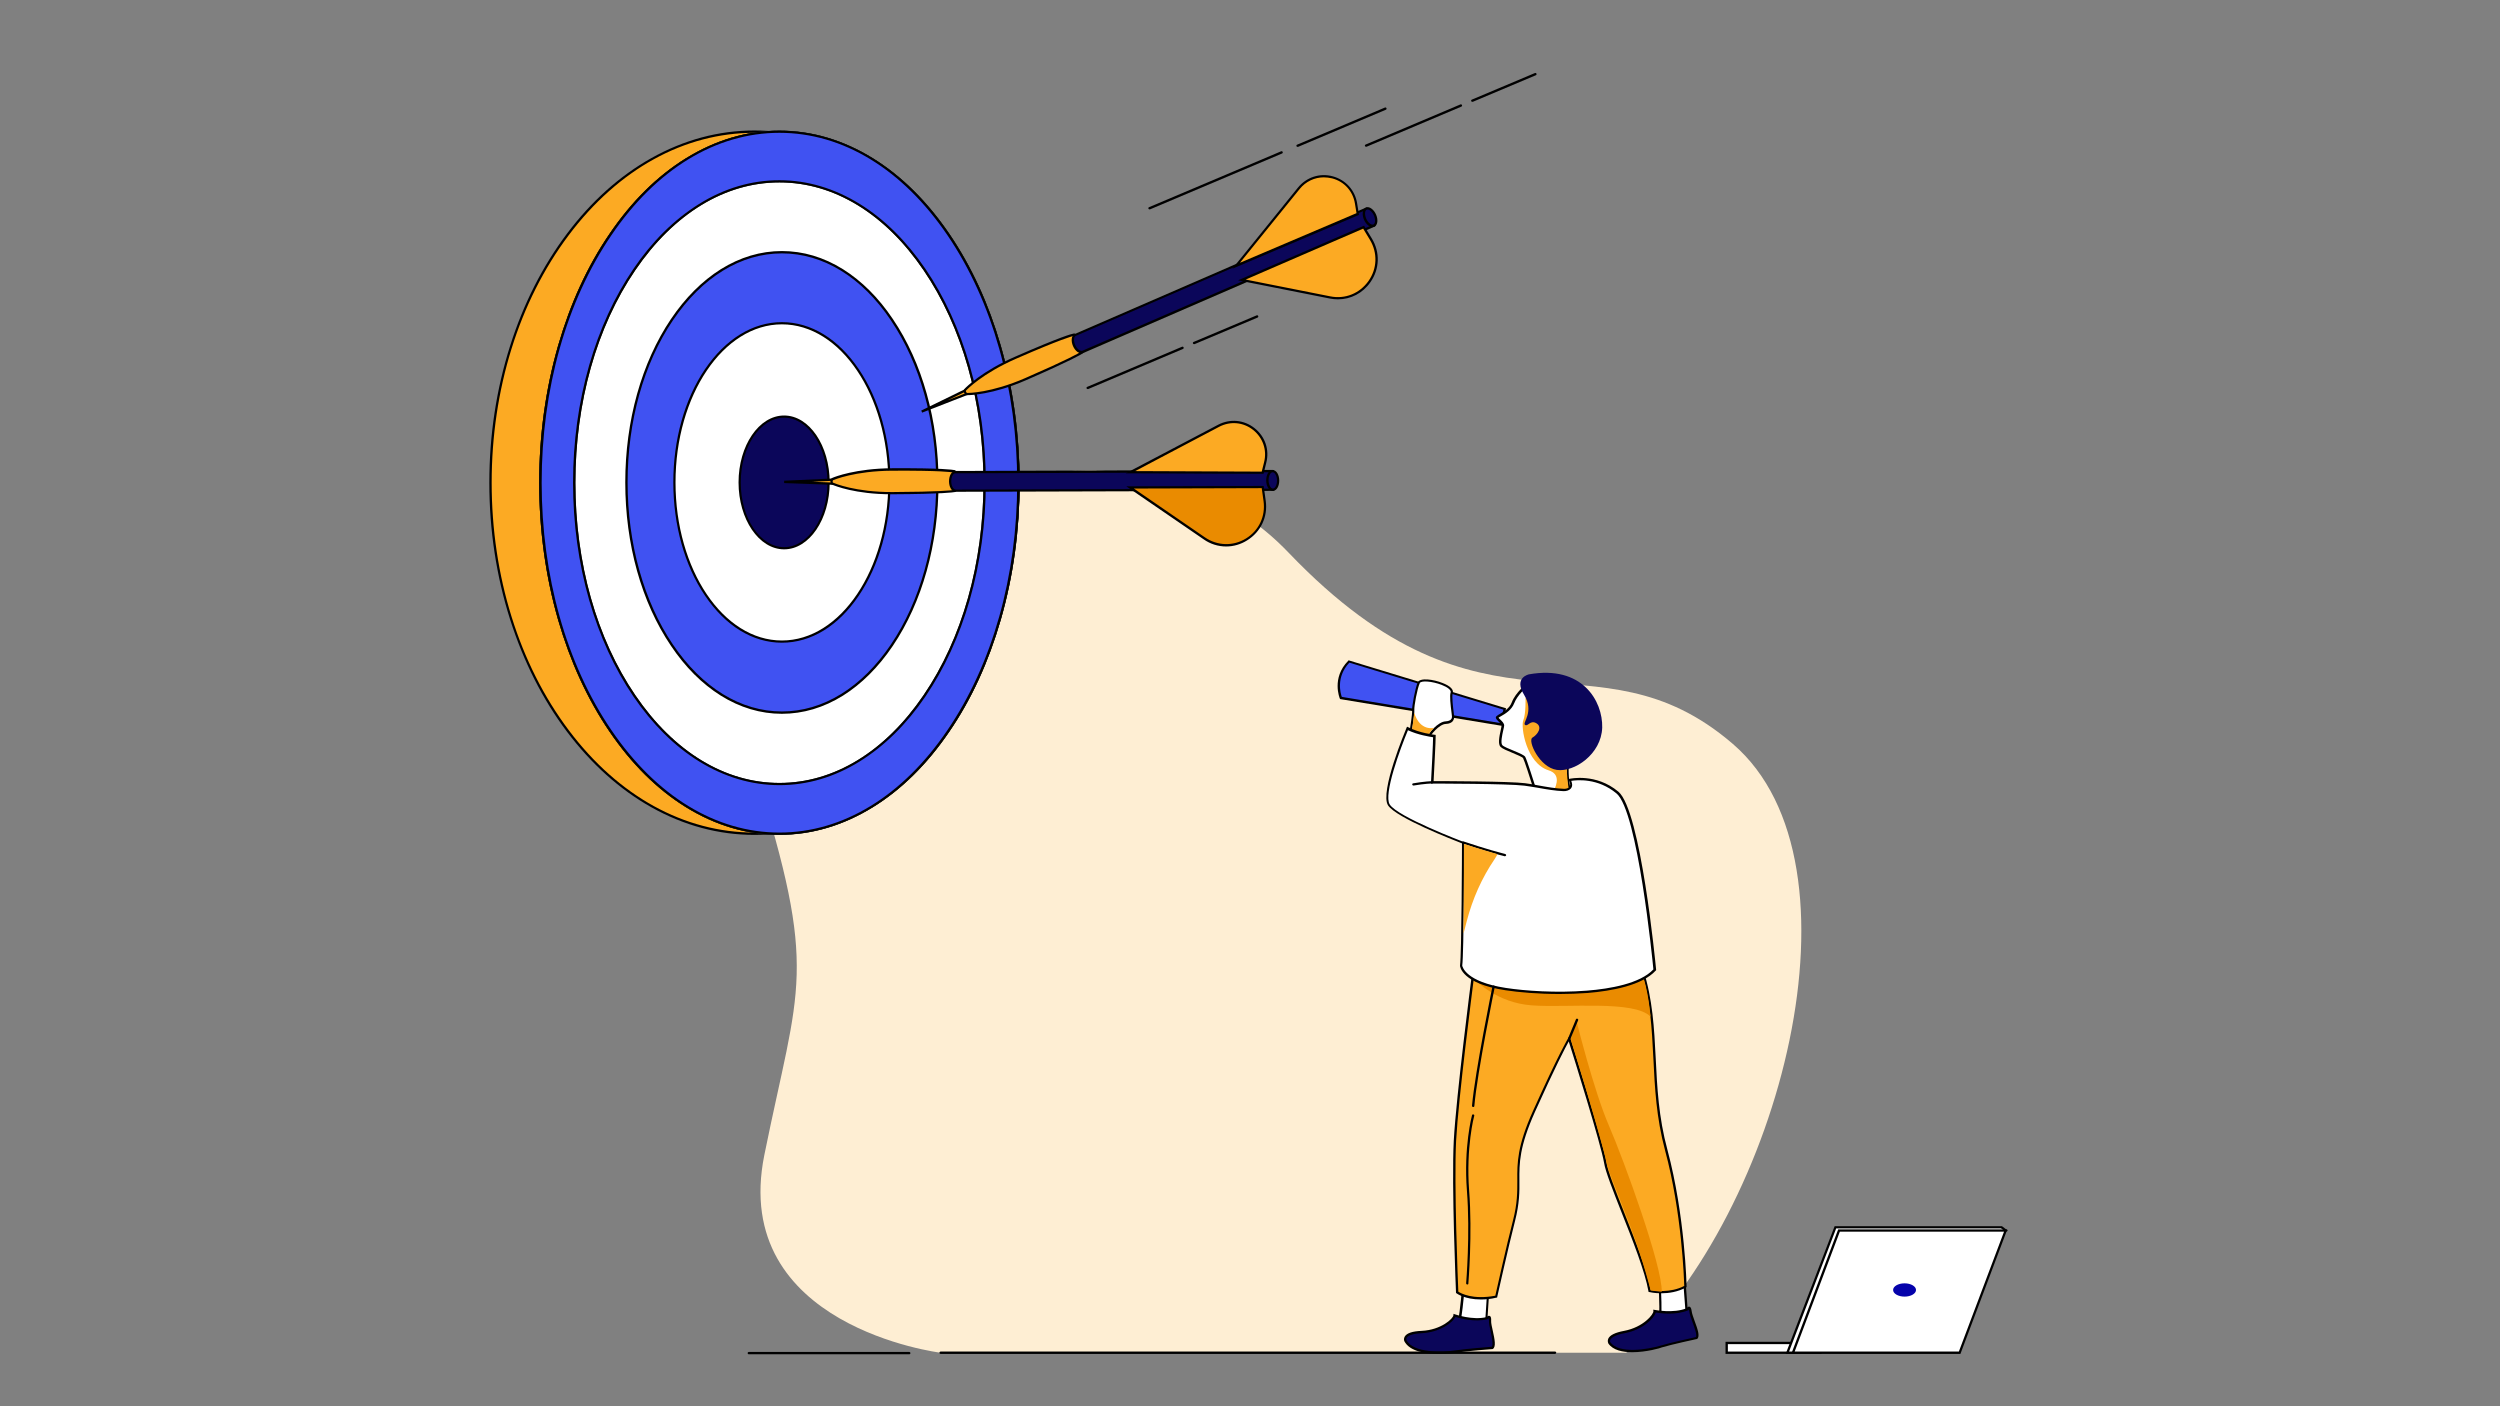 <?xml version="1.0" encoding="UTF-8"?> <!-- Generator: Adobe Illustrator 23.0.5, SVG Export Plug-In . SVG Version: 6.00 Build 0) --> <svg xmlns="http://www.w3.org/2000/svg" xmlns:xlink="http://www.w3.org/1999/xlink" id="Слой_1" x="0px" y="0px" viewBox="0 0 1920 1080" style="enable-background:new 0 0 1920 1080;" xml:space="preserve"><rect x="0" y="0" width="1920" height="1080" fill="#808080" stroke="none"/> <style type="text/css"> .st0{fill:#FEEED3;} .st1{fill:#FFFFFF;} .st2{fill:#0B065A;} .st3{fill:#4052F2;} .st4{fill:#FCAA23;} .st5{fill:#EA8B00;} .st6{fill:#2F333B;} .st7{fill:#0502AB;} </style> <g> <path class="st0" d="M722.4,1038.9c0,0-162-19.9-135.4-151.8c26.7-131.8,41.8-139.4-6.8-294.1s257.6-327.3,409.4-168.6 s234.6,55.1,341.3,147c106.7,91.9,36.4,359-82,467.5H722.4z"></path> <g> <g> <path class="st1" d="M1124,988.1c0,0-2.3,27.5-4,29.9c-1.8,2.3,21.2,1.5,21.2,1.5l1.9-29.6L1124,988.1z"></path> <path d="M1132.2,1020.4c-0.4,0-0.9,0-1.4,0c-10.9-0.1-11.4-1.1-11.8-1.7c-0.2-0.4-0.2-0.9,0.1-1.3c1-1.4,2.7-16,3.9-29.4l0.1-0.9 l20.8,1.9l-2,31.2l-0.8,0C1141.1,1020.3,1136.9,1020.4,1132.2,1020.4z M1121,1017.9c2.1,0.7,11,0.9,19.4,0.6l1.8-27.9l-17.3-1.6 C1124.3,994.9,1122.6,1014,1121,1017.9z"></path> </g> <g> <path class="st2" d="M1117.1,1010.4c0,0,13.9,5,25.3,2c0,0,2.2-3,2,2c-0.2,5,5,18.9,1.7,20.9c0,0-19.7,1.5-27.4,2.7 c-7.7,1.2-33.3,3.2-39.3-8.4c0,0-2.5-5.9,12.5-6.5C1106.9,1022.4,1116.9,1013.5,1117.1,1010.4z"></path> <path d="M1105.4,1039.8c-10,0-22.7-1.7-26.9-9.8l0-0.1c-0.3-0.6-0.5-2,0.4-3.5c1.6-2.6,5.9-4,12.9-4.3 c15.2-0.7,24.3-9.6,24.4-11.9l0.1-1.2l1.1,0.4c0.1,0,13.5,4.8,24.4,2.1c0.4-0.5,1.2-1.2,2.2-0.9c1.2,0.4,1.3,2.1,1.2,3.8 c-0.1,1.7,0.6,4.7,1.3,7.8c1.4,6.3,2.6,12.2,0,13.8l-0.2,0.1l-0.2,0c-0.2,0-19.8,1.5-27.4,2.7 C1118.2,1038.9,1112.5,1039.8,1105.4,1039.8z M1080.1,1029.2c5.3,10,27.4,9.5,38.4,7.8c7.2-1.1,24.9-2.5,27.2-2.7 c1.3-1.3,0-7.6-0.9-11.8c-0.7-3.2-1.4-6.3-1.3-8.3c0-1,0-1.5-0.1-1.8c-0.1,0.1-0.2,0.2-0.3,0.3l-0.2,0.3l-0.3,0.1 c-10,2.6-21.6-0.7-24.9-1.7c-1.8,4.1-11.6,11.8-25.8,12.5c-8.3,0.4-10.7,2.3-11.5,3.4C1079.9,1028.3,1080.1,1029.1,1080.1,1029.2 z"></path> </g> </g> <g> <g> <path class="st1" d="M1274.5,984c0,0,1.5,27.6,0.1,30.1c-1.4,2.6,21.2-1.5,21.2-1.5l-2.2-29.5L1274.5,984z"></path> <path d="M1277.1,1015.9c-2.6,0-3-0.5-3.2-0.8c-0.3-0.4-0.3-0.9,0-1.3c0.8-1.5,0.5-16.2-0.2-29.6l-0.1-0.9l20.8-1l2.3,31.2 l-0.8,0.1c-0.1,0-5.1,0.9-10.2,1.6C1281.5,1015.7,1278.8,1015.9,1277.1,1015.9z M1275.6,1014c2.2,0.4,11-0.7,19.2-2.1l-2.1-27.9 l-17.3,0.8C1275.7,990.7,1276.6,1009.9,1275.6,1014z"></path> </g> <g> <path class="st2" d="M1270.7,1007.1c0,0,14.4,3.1,25.3-1.5c0,0,1.7-3.3,2.3,1.7c0.5,5,7.6,18,4.5,20.5c0,0-19.3,4.2-26.8,6.4 c-7.5,2.2-32.5,7.7-40.1-2.9c0,0-3.3-5.5,11.5-8.2C1262.2,1020.4,1271,1010.2,1270.7,1007.1z"></path> <path d="M1253.6,1038.5c-7.4,0-14.8-1.5-18.4-6.7l0-0.1c-0.3-0.6-0.7-2-0.1-3.5c1.2-2.8,5.3-4.8,12.2-6.1 c14.9-2.8,22.7-12.8,22.5-15.1l-0.1-1.2l1.2,0.2c0.1,0,14.1,2.9,24.5-1.3c0.3-0.5,1.1-1.4,2-1.2c1.2,0.2,1.6,1.9,1.8,3.5 c0.2,1.7,1.2,4.6,2.3,7.6c2.2,6,4.3,11.7,1.9,13.7l-0.2,0.1l-0.2,0c-0.2,0-19.4,4.2-26.7,6.4 C1275.5,1035.3,1264.4,1038.5,1253.6,1038.5z M1236.7,1030.8c6.6,9.2,28.4,5.7,39.1,2.5c6.9-2.1,24.3-5.9,26.6-6.4 c1.2-1.4-1.1-7.5-2.6-11.6c-1.1-3.1-2.2-6.1-2.4-8c-0.1-1-0.2-1.5-0.3-1.8c-0.1,0.1-0.2,0.3-0.2,0.4l-0.1,0.3l-0.3,0.1 c-9.5,4-21.5,2.3-24.9,1.7c-1.2,4.4-9.9,13.3-23.9,15.9c-8.1,1.5-10.3,3.8-10.9,5C1236.3,1029.9,1236.6,1030.7,1236.7,1030.8z"></path> </g> </g> <g> <path class="st3" d="M1036.1,508.1l119.6,36.5l-2.9,11.9L1029.8,536C1029.8,536,1023.3,521,1036.1,508.1z"></path> <path d="M1153.4,557.4l-0.8-0.1l-123.4-20.4l-0.2-0.4c-0.1-0.2-6.6-15.8,6.4-29l0.4-0.4l0.5,0.2l120.4,36.7L1153.4,557.4z M1030.5,535.2l121.6,20.1l2.5-10.3l-118.3-36.1C1025.8,520.1,1029.6,532.7,1030.5,535.2z"></path> </g> <g> <path class="st1" d="M1083.8,558.9c0,0,1.7-10.3,1.5-13.4c-0.2-3.1,2.2-16.6,4.3-21.1c2.3-5.1,27.4,1.6,25.3,7.7 c-1.2,3.5,0.9,16.2,1.1,18.2c0.1,2.1-1.2,4.5-5.7,4.7c-5.2,0.2-12.9,8.9-13.4,12C1096.4,570,1082.9,565.2,1083.8,558.9z"></path> <path d="M1095.1,568.8c-0.3,0-0.7,0-1.1-0.1c-4.2-0.6-11.8-4.6-11-9.9l0,0c0-0.1,1.7-10.2,1.5-13.2c-0.2-3.2,2.3-16.9,4.3-21.5 c1.8-3.9,12.2-2.3,19,0.4c6,2.3,8.9,5.2,7.9,8c-0.8,2.5,0.3,11,0.8,15.1c0.2,1.3,0.3,2.3,0.3,2.8c0.1,1.3-0.4,2.6-1.2,3.6 c-0.8,0.9-2.4,1.9-5.3,2c-4.8,0.1-12.2,8.7-12.5,11.2C1097.7,567.7,1097.2,568.8,1095.1,568.8z M1084.7,559 c-0.4,2.9,3.1,5.6,6.2,6.9c3,1.3,4.9,1.2,5.1,0.9c0.5-3.5,8.6-12.6,14.2-12.8c1.9-0.1,3.3-0.6,4.1-1.4c0.8-0.8,0.8-1.8,0.8-2.3 c0-0.4-0.2-1.4-0.3-2.7c-0.8-6.3-1.6-13.2-0.7-15.9c0.5-1.6-2.2-3.9-6.9-5.7c-7.2-2.8-15.8-3.5-16.8-1.4c-2,4.4-4.4,17.7-4.2,20.7 C1086.4,548.6,1084.8,558.5,1084.7,559z"></path> </g> <path class="st4" d="M1086.1,547.4c0,0-1.5,14.8-2.7,16.5s12.6,4.4,12.6,4.4s-0.1-4.4,5.4-9.3C1101.4,559,1090.6,562,1086.1,547.4z "></path> <g> <path class="st4" d="M1131,751.7c0,0-11.7,89.5-13.5,124.3c-1.9,34.8,1.7,116.5,1.7,116.5s9.6,7.5,30,3.4c0,0,8.3-37.5,13.7-58.4 c8.6-33.5-4.9-39,15.4-83.9c20.2-44.9,27-55.8,27-55.8s25.1,79.4,27.7,95.1c2.6,15.7,29.4,71.9,34.1,98.7c0,0,14.8,3.5,27.5-3.4 c0,0-0.9-53.3-14.7-104.7s-4.2-93.5-18.5-138.5C1246.9,700,1131,751.7,1131,751.7z"></path> <path d="M1137.3,998c-12.4,0-18.5-4.6-18.8-4.8l-0.3-0.3l0-0.4c0-0.8-3.5-82.1-1.7-116.6c1.9-34.5,13.4-123.5,13.5-124.4l0.1-0.5 l0.5-0.2c0.2-0.1,20.9-9.3,45.6-16.5c33.3-9.7,57.5-11.3,71.9-4.8c7,3.1,11.7,8.2,13.9,15.1c7.3,23,8.4,45,9.6,68.3 c1.1,22.2,2.2,45.1,9,70.2c13.6,50.9,14.7,104.4,14.7,104.9l0,0.5l-0.5,0.3c-12.9,7-27.5,3.7-28.1,3.5l-0.6-0.1l-0.1-0.6 c-2.6-14.9-12.1-39.1-20.6-60.4c-6.6-16.8-12.4-31.3-13.5-38.3c-2.4-14.1-23.2-80.8-27.1-93.1c-2.5,4.5-10.1,18.9-25.9,54 c-12.1,27-12.1,39.5-12,52.7c0.1,8.7,0.1,17.6-3.3,31c-5.3,20.7-13.6,58-13.7,58.4l-0.1,0.6l-0.6,0.1 C1144.8,997.7,1140.8,998,1137.3,998z M1120,992c1.8,1.2,11,6.4,28.4,3.1c1.1-4.8,8.6-38.6,13.6-57.9c3.4-13.1,3.3-22,3.3-30.6 c-0.1-13.5-0.2-26.2,12.1-53.5c20-44.5,27-55.8,27-55.9l1-1.7l0.6,1.9c1,3.2,25.1,79.6,27.7,95.3c1.1,6.8,6.8,21.2,13.4,37.9 c8.3,21.1,17.8,45,20.6,60.2c2.8,0.5,15.1,2.4,25.8-3.2c-0.2-5.8-1.8-56-14.7-104c-6.8-25.3-7.9-48.3-9-70.6 c-1.2-23.2-2.2-45.1-9.5-67.9c-2-6.4-6.4-11.1-12.9-14c-32.4-14.5-109,18.2-115.6,21.1c-0.9,7.3-11.7,90.7-13.5,123.8 C1116.6,909.2,1119.7,985.5,1120,992z"></path> </g> <path class="st5" d="M1206.3,797.8l4.5-13.5c0,0,13.2,53.3,24.9,80.3s41.2,108.3,40.5,127.5l-8.5-1c0,0-5.6-22.7-15.4-48.8 c-9.6-25.7-18-44.8-18.4-49.2c-0.4-4.4-16.6-59.3-16.6-59.3L1206.3,797.8z"></path> <path class="st5" d="M1133.6,753.1c0,0,15.9,17,42.6,19c26.8,2.1,78.9-4.2,91.4,8.7c0,0-1.7-21.8-7.1-34.6 S1133.6,753.1,1133.6,753.1z"></path> <g> <g> <ellipse class="st4" cx="579.4" cy="370.7" rx="202.7" ry="269.6"></ellipse> <path d="M579.4,641.2c-27.5,0-54.2-7.2-79.3-21.3c-24.2-13.6-46-33.2-64.7-58c-18.7-24.8-33.3-53.8-43.6-86 c-10.6-33.3-16-68.7-16-105.2c0-36.5,5.4-71.9,16-105.2c10.2-32.2,24.9-61.1,43.6-86c18.7-24.9,40.5-44.4,64.7-58 c25.1-14.1,51.8-21.3,79.3-21.3c27.5,0,54.2,7.2,79.3,21.3c24.2,13.6,46,33.2,64.7,58c18.7,24.8,33.3,53.8,43.6,86 c10.6,33.3,16,68.7,16,105.2c0,36.5-5.4,71.9-16,105.2c-10.2,32.2-24.9,61.1-43.6,86c-18.7,24.9-40.5,44.4-64.7,58 C633.6,634,606.9,641.2,579.4,641.2z M579.4,102c-53.9,0-104.5,27.9-142.6,78.6c-38.2,50.8-59.2,118.3-59.2,190.1 s21,139.3,59.2,190.1c38.1,50.7,88.8,78.6,142.6,78.6c53.9,0,104.5-27.9,142.6-78.6c38.2-50.8,59.2-118.3,59.2-190.1 s-21-139.3-59.2-190.1C683.9,129.9,633.2,102,579.4,102z"></path> </g> <g> <ellipse class="st1" cx="598.6" cy="370.8" rx="183.5" ry="269.5"></ellipse> <path d="M598.6,641.2c-24.9,0-49.1-7.2-71.9-21.3c-22-13.6-41.7-33.2-58.6-58c-16.9-24.8-30.2-53.7-39.5-85.9 c-9.6-33.3-14.5-68.7-14.5-105.2s4.9-71.9,14.5-105.2c9.3-32.2,22.5-61.1,39.5-85.9c16.9-24.9,36.6-44.4,58.6-58 c22.8-14.1,47-21.3,71.9-21.3s49.1,7.2,71.9,21.3c22,13.6,41.7,33.2,58.6,58c16.9,24.8,30.2,53.7,39.5,85.9 c9.6,33.3,14.5,68.7,14.5,105.2s-4.9,71.9-14.5,105.2c-9.3,32.2-22.5,61.1-39.5,85.9c-16.9,24.9-36.6,44.4-58.6,58 C647.7,634,623.5,641.2,598.6,641.2z M598.6,102.1c-48.7,0-94.6,27.9-129,78.6c-34.6,50.8-53.6,118.3-53.6,190.1 c0,71.8,19,139.3,53.6,190.1c34.5,50.7,80.3,78.6,129,78.6s94.6-27.9,129-78.6c34.6-50.8,53.6-118.3,53.6-190.1 c0-71.8-19-139.3-53.6-190.1C693.1,130,647.3,102.1,598.6,102.1z"></path> </g> <path class="st6" d="M598.6,641.1c-24.9,0-49.1-7.2-71.9-21.3c-22-13.6-41.7-33.2-58.6-58c-16.9-24.8-30.2-53.7-39.5-85.9 c-9.6-33.3-14.5-68.7-14.5-105.2s4.9-71.9,14.5-105.2c9.3-32.2,22.5-61.1,39.5-85.9c16.9-24.9,36.6-44.4,58.6-58 c22.8-14.1,47-21.3,71.9-21.3s49.1,7.2,71.9,21.3c22,13.6,41.7,33.2,58.6,58c16.9,24.8,30.2,53.7,39.5,85.9 c9.6,33.3,14.5,68.7,14.5,105.2s-4.9,71.9-14.5,105.2c-9.3,32.2-22.5,61.1-39.5,85.9c-16.9,24.9-36.6,44.4-58.6,58 C647.7,633.9,623.5,641.1,598.6,641.1z M598.6,102c-48.7,0-94.6,27.9-129,78.6c-34.6,50.8-53.6,118.3-53.6,190.1 c0,71.8,19,139.3,53.6,190.1c34.5,50.7,80.3,78.6,129,78.6s94.6-27.9,129-78.6c34.6-50.8,53.6-118.3,53.6-190.1 c0-71.8-19-139.3-53.6-190.1C693.1,129.9,647.3,102,598.6,102z M598.6,603c-21.4,0-42.2-6.2-61.8-18.3 c-18.9-11.7-35.8-28.5-50.4-49.9c-14.5-21.3-25.9-46.2-33.9-73.8c-8.2-28.6-12.4-59-12.4-90.3s4.2-61.7,12.4-90.3 c8-27.7,19.4-52.5,33.9-73.8c14.5-21.4,31.5-38.1,50.4-49.9c19.6-12.2,40.4-18.3,61.8-18.3s42.2,6.2,61.8,18.3 c18.9,11.7,35.8,28.5,50.4,49.9c14.5,21.3,25.9,46.2,33.9,73.8c8.2,28.6,12.4,59,12.4,90.3s-4.2,61.7-12.4,90.3 c-8,27.7-19.4,52.5-33.9,73.8c-14.5,21.4-31.5,38.1-50.4,49.9C640.8,596.9,620,603,598.6,603z M598.6,140.1 c-41.8,0-81.1,23.9-110.7,67.4c-29.7,43.6-46,101.5-46,163.2c0,61.7,16.3,119.6,46,163.2c29.6,43.5,68.9,67.4,110.7,67.4 s81.1-23.9,110.7-67.4c29.7-43.6,46-101.5,46-163.2c0-61.7-16.3-119.6-46-163.2C679.7,164,640.4,140.1,598.6,140.1z"></path> <g> <path class="st3" d="M598.6,101.1C497.2,101.1,415,221.8,415,370.7s82.2,269.5,183.5,269.5s183.5-120.7,183.5-269.5 S699.9,101.1,598.6,101.1z M598.6,602.2c-87.1,0-157.6-103.6-157.6-231.5s70.6-231.5,157.6-231.5s157.6,103.6,157.6,231.5 S685.6,602.2,598.6,602.2z"></path> <path d="M598.6,641.1c-24.9,0-49.1-7.2-71.9-21.3c-22-13.6-41.7-33.2-58.6-58c-16.9-24.8-30.2-53.7-39.5-85.9 c-9.6-33.3-14.5-68.7-14.5-105.2s4.9-71.9,14.5-105.2c9.3-32.2,22.5-61.1,39.5-85.9c16.9-24.9,36.6-44.4,58.6-58 c22.8-14.1,47-21.3,71.9-21.3s49.1,7.2,71.9,21.3c22,13.6,41.7,33.2,58.6,58c16.9,24.8,30.2,53.7,39.5,85.9 c9.6,33.3,14.5,68.7,14.5,105.2s-4.9,71.9-14.5,105.2c-9.3,32.2-22.5,61.1-39.5,85.9c-16.9,24.9-36.6,44.4-58.6,58 C647.7,633.9,623.5,641.1,598.6,641.1z M598.6,102c-48.7,0-94.6,27.9-129,78.6c-34.6,50.8-53.6,118.3-53.6,190.1 c0,71.8,19,139.3,53.6,190.1c34.5,50.7,80.3,78.6,129,78.6s94.6-27.9,129-78.6c34.6-50.8,53.6-118.3,53.6-190.1 c0-71.8-19-139.3-53.6-190.1C693.1,129.9,647.3,102,598.6,102z M598.6,603c-21.4,0-42.2-6.2-61.8-18.3 c-18.9-11.7-35.8-28.5-50.4-49.9c-14.5-21.3-25.9-46.2-33.9-73.8c-8.2-28.6-12.4-59-12.4-90.3s4.2-61.7,12.4-90.3 c8-27.7,19.4-52.5,33.9-73.8c14.5-21.4,31.5-38.1,50.4-49.9c19.6-12.2,40.4-18.3,61.8-18.3s42.2,6.2,61.8,18.3 c18.9,11.7,35.8,28.5,50.4,49.9c14.5,21.3,25.9,46.2,33.9,73.8c8.2,28.6,12.4,59,12.4,90.3s-4.2,61.7-12.4,90.3 c-8,27.7-19.4,52.5-33.9,73.8c-14.5,21.4-31.5,38.1-50.4,49.9C640.8,596.9,620,603,598.6,603z M598.6,140.1 c-41.8,0-81.1,23.9-110.7,67.4c-29.7,43.6-46,101.5-46,163.2c0,61.7,16.3,119.6,46,163.2c29.6,43.5,68.9,67.4,110.7,67.4 s81.1-23.9,110.7-67.4c29.7-43.6,46-101.5,46-163.2c0-61.7-16.3-119.6-46-163.2C679.7,164,640.4,140.1,598.6,140.1z"></path> </g> <g> <path class="st3" d="M600.5,193.7c-66,0-119.4,79.2-119.4,176.8s53.5,176.8,119.4,176.8S720,468.1,720,370.5 S666.5,193.7,600.5,193.7z M600.5,492.7c-45.6,0-82.6-54.7-82.6-122.3s37-122.3,82.6-122.3c45.6,0,82.6,54.7,82.6,122.3 S646.1,492.7,600.5,492.7z"></path> <path d="M600.5,548.2c-16.3,0-32.1-4.7-47-14c-14.3-9-27.2-21.8-38.2-38.2c-22.7-33.5-35.1-78.1-35.1-125.5 c0-47.4,12.5-92,35.1-125.5c11-16.3,23.9-29.2,38.2-38.2c14.9-9.3,30.7-14,47-14c16.3,0,32.1,4.7,47,14 c14.3,9,27.2,21.8,38.2,38.2c22.7,33.5,35.1,78.1,35.1,125.5c0,47.4-12.5,92-35.1,125.5c-11,16.3-23.9,29.2-38.2,38.2 C632.6,543.5,616.8,548.2,600.5,548.2z M600.5,194.6c-31.6,0-61.3,18.3-83.7,51.4c-22.5,33.3-34.8,77.5-34.8,124.5 s12.4,91.3,34.8,124.5c22.4,33.1,52.1,51.4,83.7,51.4c31.6,0,61.3-18.3,83.7-51.4c22.5-33.3,34.8-77.5,34.8-124.5 s-12.4-91.3-34.8-124.5C661.9,212.8,632.1,194.6,600.5,194.6z M600.5,493.6c-22.4,0-43.4-12.9-59.1-36.2 c-15.7-23.2-24.3-54.1-24.3-86.9s8.6-63.7,24.3-86.9c15.8-23.3,36.8-36.2,59.1-36.2c22.4,0,43.4,12.9,59.1,36.2 c15.7,23.2,24.3,54.1,24.3,86.9s-8.6,63.7-24.3,86.9C643.9,480.8,622.9,493.6,600.5,493.6z M600.5,249.1 c-45,0-81.7,54.4-81.7,121.4s36.6,121.4,81.7,121.4c45,0,81.7-54.4,81.7-121.4S645.6,249.1,600.5,249.1z"></path> </g> <g> <ellipse class="st2" cx="602.2" cy="370.5" rx="34.1" ry="50.6"></ellipse> <path d="M602.2,421.9c-19.3,0-35-23.1-35-51.4s15.7-51.4,35-51.4c19.3,0,35,23.1,35,51.4S621.5,421.9,602.2,421.9z M602.2,320.8 c-18.3,0-33.3,22.3-33.3,49.7c0,27.4,14.9,49.7,33.3,49.7c18.3,0,33.3-22.3,33.3-49.7C635.4,343.1,620.5,320.8,602.2,320.8z"></path> </g> </g> <g> <path class="st1" d="M1173.8,525.3c0,0-8.8,6.8-11.8,14.5c-2.9,7.7-12.7,9.9-12.1,11.5c0.6,1.6,4.4,3.8,4.4,6 c0,2.2-3.6,13.1-1.1,15.7c2.6,2.6,16.2,6.6,17.4,8.8c1.2,2.1,8.3,24.5,8.3,24.5l28.1,6.5c0,0-6.6-22.9,0.1-38.4 C1213.9,558.9,1173.8,525.3,1173.8,525.3z"></path> <path d="M1208.2,613.9l-30.1-6.9l-0.2-0.5c-2.8-8.9-7.3-22.8-8.2-24.3c-0.5-0.8-4.8-2.6-7.9-3.9c-4.1-1.7-8-3.3-9.4-4.7 c-2-2.1-1.1-7.4,0.2-13.1c0.3-1.4,0.6-2.8,0.6-3.3c0-0.9-1.3-2.1-2.3-3.1c-0.9-0.9-1.7-1.7-2-2.5c-0.5-1.3,0.9-2.1,3-3.3 c2.9-1.7,7.4-4.2,9.1-8.8c3-7.9,11.7-14.6,12-14.9l0.6-0.4l0.5,0.5c1.7,1.4,40.6,34.2,33.6,50.1c-6.6,15-0.2,37.5-0.1,37.7 L1208.2,613.9z M1179.6,605.5l26.1,6c-1.3-5.3-5.4-24,0.6-37.5c6-13.7-27.8-43.4-32.5-47.5c-2,1.6-8.5,7.4-10.9,13.6 c-2,5.2-6.9,8.1-9.9,9.8c-0.8,0.4-1.7,1-2.1,1.3c0.3,0.5,0.9,1.1,1.5,1.6c1.3,1.3,2.8,2.7,2.8,4.4c0,0.7-0.3,1.9-0.7,3.6 c-0.8,3.5-2.2,9.9-0.7,11.5c1.1,1.2,5.2,2.8,8.8,4.3c5,2.1,8,3.4,8.8,4.7C1172.6,583.4,1178.4,601.7,1179.6,605.5z"></path> </g> <path class="st4" d="M1171.6,535.7c0,0,0.4,12.5-1.7,17.5c-2.1,5,2.2,33,19.4,38.4s-6,29.3-6,29.3l22.7-9.4c0,0-3.7-13.6-2.4-28.6 C1205,567.9,1171.6,535.7,1171.6,535.7z"></path> <path class="st2" d="M1174.2,517.9c0,0-11.9,2.5-3.7,15.7c8.1,13.2-1.5,21.4,0.7,23.1c2.2,1.7,4-4.1,8.8-1.2 c4.8,2.9,0.9,8.7-3.1,11c-3.9,2.3,5.4,22.9,18.8,24.8c13.3,1.9,34.1-12,34.8-32.5C1231,538.4,1215.2,510.6,1174.2,517.9z"></path> <g> <path class="st1" d="M1206.6,602.4c0.2,3-2.8,4.4-5.8,4.2c-9.4-0.3-21.1-3.1-29.9-4.2c-12.5-1.6-71-1.6-71-1.6s1.7-32.9,1.6-35.6 c0,0-11.7-1.2-20.6-5.9c0,0-20.7,48.8-14.3,58.7c6.4,9.9,56.9,29,56.9,29s-0.2,85.6-1.5,94.6c0,0,0.9,12.9,34.1,18 c33.1,5.1,96.3,5.4,114.6-14.8c0,0-11.5-121.8-28.7-136.1c-17.1-14.3-36.6-9.7-36.6-9.7S1206.5,600.8,1206.6,602.4z"></path> <path d="M1197.8,763.4c-16.2,0-31.3-1.3-41.7-2.9c-33.5-5.1-34.8-18.2-34.8-18.8l0-0.1l0-0.1c1.2-8.4,1.5-86.1,1.5-93.8 c-5.9-2.3-50.6-19.6-56.8-29.2c-6.5-10.2,13.4-57.5,14.2-59.5l0.4-0.9l0.9,0.4c8.6,4.5,20.2,5.8,20.3,5.8l0.8,0.1l0,0.8 c0.1,2.4-1.3,29.2-1.6,34.7c7.8,0,58.5,0.1,70.2,1.6c3.2,0.4,6.6,1,10.3,1.7c6.6,1.2,13.5,2.4,19.5,2.6c1.7,0.1,3.3-0.4,4.2-1.3 c0.5-0.5,0.7-1.2,0.7-2v0c-0.1-1.2-0.7-2.6-1-3.1l-0.5-1l1.1-0.3c0.2,0,20.1-4.6,37.4,9.9c17.2,14.4,28.5,131.7,29,136.7l0,0.4 l-0.3,0.3c-10.5,11.5-34.2,15.7-52.3,17.2C1212,763.1,1204.8,763.4,1197.8,763.4z M1123,741.6c0.2,1,2.8,12.4,33.3,17.1 c14.8,2.3,39,4,62.6,2.1c17.6-1.4,40.7-5.4,50.9-16.3c-0.7-7.7-12.1-121.6-28.3-135.1c-14.3-12-30.5-10.4-34.8-9.7 c0.3,0.7,0.6,1.7,0.7,2.7v0c0.1,1.3-0.3,2.5-1.2,3.4c-1.2,1.2-3.3,1.9-5.5,1.8c-6.1-0.2-13-1.4-19.7-2.6 c-3.7-0.6-7.1-1.2-10.2-1.6c-12.3-1.6-70.3-1.6-70.9-1.6l-0.9,0l0-0.9c0.6-10.6,1.6-30.3,1.6-34.7c-2.7-0.4-11.7-1.8-19.3-5.4 c-5.9,14.1-18.9,49.3-14,57c6.1,9.6,56,28.5,56.5,28.7l0.6,0.2l0,0.6C1124.5,650.5,1124.3,732,1123,741.6z"></path> </g> <path d="M1205.1,798.7c-0.1,0-0.2,0-0.3-0.1c-0.5-0.2-0.7-0.7-0.5-1.2l6-14.5c0.2-0.5,0.7-0.7,1.2-0.5c0.5,0.2,0.7,0.7,0.5,1.2 l-6,14.5C1205.8,798.4,1205.4,798.7,1205.1,798.7z"></path> <g> <path class="st1" d="M1123.6,647c0,0,18.5,6.3,32.1,9.7"></path> <path d="M1155.8,657.6c-0.1,0-0.1,0-0.2,0c-13.5-3.3-32-9.6-32.2-9.7c-0.5-0.2-0.7-0.7-0.6-1.1c0.2-0.5,0.7-0.7,1.1-0.6 c0.2,0.1,18.7,6.3,32.1,9.7c0.5,0.1,0.8,0.6,0.7,1.1C1156.5,657.3,1156.2,657.6,1155.8,657.6z"></path> </g> <path class="st4" d="M1124.3,648.1c0,0-0.1,63.8-0.4,68.1c-0.1,1.9,0.9-2.2,2.6-8.9c4.4-16.9,11.5-33,21.3-47.4 c1.4-2.1,2.3-3.7,2-4C1149.8,655.9,1133.2,651.1,1124.3,648.1z"></path> <path d="M1085.5,603.3c-0.4,0-0.8-0.3-0.9-0.7c-0.1-0.5,0.2-0.9,0.7-1c8.4-1.5,14.6-1.7,14.6-1.7c0.5,0,0.9,0.4,0.9,0.9 c0,0.5-0.4,0.9-0.9,0.9c-0.1,0-6.1,0.2-14.3,1.6C1085.6,603.3,1085.5,603.3,1085.5,603.3z"></path> <g> <g> <rect x="1326.1" y="1031.4" class="st1" width="72" height="7.5"></rect> <path d="M1399,1039.8h-73.8v-9.3h73.8V1039.8z M1327,1038h70.2v-5.7H1327V1038z"></path> </g> <g> <polygon class="st1" points="1372.7,1038.9 1409.6,942.5 1537.1,942.5 1540.4,945 1377,1038.9 "></polygon> <path d="M1377.3,1039.8h-5.9l37.6-98.1h128.5l4.6,3.5l-1.2,0.7L1377.3,1039.8z M1374,1038h2.8l162-93.1l-2-1.5h-126.6L1374,1038z "></path> </g> <g> <polygon class="st1" points="1540.4,945 1412.4,945 1377,1038.9 1505,1038.9 "></polygon> <path d="M1505.6,1039.8h-129.9l36-95.6h129.9L1505.6,1039.8z M1378.3,1038h126.1l34.7-92.1H1413L1378.3,1038z"></path> </g> <ellipse class="st7" cx="1462.7" cy="990.7" rx="8.8" ry="5.1"></ellipse> </g> <g> <g> <polygon class="st4" points="746.2,301.2 707.9,316.1 745.5,297.7 "></polygon> <path d="M708.2,316.9l-0.7-1.6l38.7-18.9l1,5.3L708.2,316.9z M744.9,299.1l-17.1,8.3l17.4-6.8L744.9,299.1z"></path> </g> <g> <g> <g> <path class="st4" d="M741,300c0-0.4,0.2-0.7,0.5-0.8c0,0,11.9-12.8,38.8-24.6c38.4-16.8,44.3-17.5,44.4-17.5 c1-0.4,0.3,0.7,1.6,1.7c2.7,2,4.6,6.4,4.2,9.7c-0.2,1.7,1.3,1.8,0.3,2.3c0,0-4.6,3.6-43.1,20.4c-27,11.8-44.7,11.5-44.7,11.5 c-0.3,0.1-0.6,0-0.9-0.2C741.3,301.9,740.9,300.8,741,300z"></path> <path d="M742.7,303.5c-0.4,0-0.8-0.1-1.2-0.4c-0.9-0.7-1.5-2.1-1.4-3.2v0c0.1-0.6,0.4-1.1,0.8-1.4c1.2-1.3,13.5-13.6,39-24.7 c35.4-15.5,43.3-17.4,44.5-17.6c0.3-0.1,0.7-0.2,1.1,0c0.5,0.2,0.6,0.7,0.7,1c0.1,0.3,0.2,0.6,0.6,0.9c3,2.2,5,6.8,4.6,10.5 c-0.1,0.5,0.1,0.7,0.3,1c0.2,0.2,0.5,0.6,0.3,1.2c-0.1,0.5-0.5,0.7-0.8,0.8c-0.9,0.6-7.7,4.9-43.2,20.4 c-25.7,11.2-43.2,11.5-45,11.5C742.9,303.5,742.8,303.5,742.7,303.5z M742.7,301.8L742.7,301.8L742.7,301.8z M741.8,300.1 c-0.1,0.5,0.3,1.3,0.7,1.6c0.1,0,0.1,0.1,0.1,0.1l0.1,0l0.2,0c0.7,0,18.2,0,44.4-11.4c33.1-14.4,41.1-19.1,42.6-20.1 c-0.2-0.4-0.5-1-0.4-1.9c0.3-3-1.4-7.1-3.9-8.9c-0.7-0.5-1-1.1-1.1-1.5c-1.3,0.3-9.8,2.5-43.9,17.4 c-26.4,11.5-38.4,24.2-38.5,24.4l-0.1,0.1l-0.1,0C741.9,300,741.9,300,741.8,300.1L741.8,300.1z"></path> </g> </g> </g> <g> <g> <g> <path class="st2" d="M823.9,260.2c0.2-1.6,0.8-2.6,1.8-3c0,0,223.4-97,223.4-97c1-0.4,0.3,0.7,1.5,1.6c2.6,1.9,4.4,6.1,4,9.3 c-0.2,1.6,1.3,1.8,0.3,2.2c0,0-223.6,97-223.6,97c-1,0.4-2.2,0.2-3.5-0.8C825.4,267.6,823.5,263.4,823.9,260.2z"></path> <path d="M830.5,271.4c-1,0-2-0.4-3-1.1c-2.9-2.1-4.8-6.6-4.4-10.1l0,0c0.2-1.8,1-3.2,2.3-3.7c0,0,223.5-97,223.5-97 c0.3-0.1,0.7-0.3,1.2,0c0.5,0.2,0.6,0.7,0.7,0.9c0.1,0.3,0.2,0.6,0.6,0.8c2.9,2.1,4.8,6.6,4.4,10.1c-0.1,0.4,0.1,0.6,0.3,0.9 c0.2,0.2,0.5,0.6,0.3,1.1c-0.1,0.5-0.7,0.8-0.8,0.8c0,0-223.6,97-223.6,97C831.4,271.3,830.9,271.4,830.5,271.4z M1049.1,161.2 c-10.5,4.6-223,96.8-223,96.8c-0.7,0.3-1.1,1.1-1.2,2.3l0,0c-0.3,2.9,1.4,6.7,3.7,8.4c1,0.7,1.9,1,2.6,0.7 c0,0,211-91.5,223.1-96.7c-0.2-0.4-0.4-0.9-0.3-1.7c0.3-2.9-1.4-6.7-3.7-8.4C1049.5,162.1,1049.2,161.6,1049.1,161.2z M823.9,260.2L823.9,260.2L823.9,260.2z"></path> </g> <g> <path class="st2" d="M1047.5,163.2c0.4-3.2,2.8-4.2,5.4-2.3c2.6,1.9,4.4,6.1,4,9.3c-0.4,3.2-2.8,4.2-5.4,2.3 C1048.9,170.6,1047.1,166.4,1047.5,163.2z"></path> <path d="M1054,174.4c-1,0-2-0.4-3-1.1c-2.9-2.1-4.8-6.6-4.4-10.1l0,0c0.2-1.9,1.1-3.2,2.4-3.8c1.3-0.6,2.9-0.3,4.4,0.9 c2.9,2.1,4.8,6.6,4.4,10.1c-0.2,1.9-1.1,3.2-2.4,3.8C1055,174.3,1054.5,174.4,1054,174.4z M1048.4,163.3 c-0.3,2.9,1.4,6.7,3.7,8.4c1,0.7,1.9,1,2.6,0.7c0.7-0.3,1.2-1.1,1.3-2.3c0.3-2.9-1.4-6.7-3.7-8.4c-1-0.7-1.9-1-2.6-0.7 C1049,161.3,1048.5,162.1,1048.4,163.3L1048.4,163.3z"></path> </g> </g> </g> <g> <path class="st4" d="M1047.2,174.5L953.7,215l67.8,13.4c25.4,5,44.7-22.5,31.3-44.7L1047.2,174.5z"></path> <path d="M1027.5,229.9c-2,0-4.1-0.2-6.1-0.6l-70.6-14l96.8-42l6,9.9c6.4,10.6,6,23.4-1.1,33.5 C1046.6,225.2,1037.4,229.9,1027.5,229.9z M956.7,214.7l65,12.9c11.4,2.3,22.6-2.3,29.3-11.8c6.7-9.5,7.1-21.6,1.1-31.6l-5.2-8.6 L956.7,214.7z"></path> </g> <g> <path class="st4" d="M1042.7,164.4l-1.3-8c-3.4-21.3-30.4-28.5-44-11.8l-48.1,59.5L1042.7,164.4z"></path> <path d="M946.4,206.4l50.4-62.3c6.5-8,16.8-11.4,26.7-8.7c10,2.7,17.2,10.7,18.8,20.9l1.4,8.7l-0.6,0.3L946.4,206.4z M1016.7,136.2c-7.1,0-13.9,3.2-18.5,8.9l-45.9,56.7l89.5-38.1l-1.2-7.3c-1.5-9.5-8.2-17-17.5-19.4 C1020.9,136.5,1018.8,136.2,1016.7,136.2z"></path> </g> </g> <g> <g> <polygon class="st4" points="643.2,371.5 602.2,370.1 644,368.1 "></polygon> <path d="M644,372.5l-41.8-1.5l0-1.8l43-2L644,372.5z M623.9,370l18.7,0.7l0.3-1.6L623.9,370z"></path> </g> <g> <g> <g> <path class="st4" d="M638.9,368.4c0.2-0.4,0.5-0.5,0.7-0.5c0,0,16-7.1,45.3-7.3c41.9-0.2,47.6,1.4,47.7,1.4 c1.1,0,0,0.8,0.8,2.2c1.7,2.9,1.7,7.7,0.1,10.6c-0.8,1.4,0.5,2.2-0.6,2.2c0,0-5.7,1.5-47.6,1.7c-29.4,0.1-45.6-7.2-45.6-7.2 c-0.3,0-0.5-0.2-0.8-0.5C638.5,370.3,638.5,369.1,638.9,368.4z"></path> <path d="M684.5,379.6c-27.5,0-43.4-6.5-45-7.2c-0.5-0.1-1-0.4-1.3-1c-0.6-1-0.6-2.5,0-3.5l0,0c0.3-0.5,0.8-0.9,1.3-1 c1.6-0.7,17.8-7.1,45.6-7.3c38.7-0.2,46.7,1.2,47.8,1.4c0.3,0,0.7,0.1,1,0.4c0.3,0.4,0.3,0.9,0.3,1.2c0,0.3-0.1,0.6,0.2,1.1 c1.9,3.2,1.9,8.3,0.1,11.5c-0.2,0.4-0.2,0.7-0.1,1c0.1,0.3,0.2,0.8-0.1,1.2c-0.3,0.4-0.8,0.4-1,0.5c-1.1,0.2-9,1.5-47.7,1.7 C685.1,379.6,684.8,379.6,684.5,379.6z M639.8,370.7l0.1,0l0.2,0.1c0.7,0.3,16.7,7.2,45.3,7.1c36.1-0.2,45.3-1.3,47.1-1.6 c-0.1-0.5-0.1-1.1,0.4-1.9c1.5-2.6,1.5-7.1-0.1-9.7c-0.4-0.8-0.5-1.4-0.5-1.8c-1.3-0.3-10-1.6-47.2-1.4 c-28.8,0.2-44.8,7.1-45,7.2l-0.2,0.1l-0.1,0c0,0,0,0.1-0.1,0.1c-0.3,0.4-0.3,1.3,0,1.8C639.7,370.6,639.8,370.6,639.8,370.7z M639.8,370.7L639.8,370.7L639.8,370.7z"></path> </g> </g> </g> <g> <g> <g> <path class="st2" d="M730.8,364.6c0.8-1.4,1.8-2.1,2.8-2.1c0,0,243.5-0.8,243.6-0.8c1,0,0,0.7,0.8,2.1 c1.6,2.8,1.7,7.3,0.1,10.1c-0.8,1.4,0.5,2.1-0.6,2.1c0,0-243.7,0.7-243.7,0.7c-1,0-2.1-0.7-2.9-2.1 C729.3,371.9,729.2,367.4,730.8,364.6z"></path> <path d="M733.8,377.7c-1.4,0-2.7-0.9-3.6-2.5c-1.8-3.1-1.8-7.9-0.1-11c0.9-1.6,2.2-2.5,3.6-2.5c0,0,243.6-0.8,243.6-0.8 c0.3,0,0.8,0,1.1,0.4c0.3,0.4,0.3,0.8,0.3,1.1c0,0.3-0.1,0.6,0.2,1c1.8,3.1,1.8,7.9,0.1,11c-0.2,0.4-0.2,0.6-0.1,0.9 c0.1,0.3,0.2,0.8-0.1,1.2c-0.3,0.4-0.9,0.5-1.1,0.5C977.5,377,733.8,377.7,733.8,377.7z M731.6,365.1c-1.4,2.5-1.4,6.7,0.1,9.2 c0.6,1,1.4,1.6,2.1,1.7c0,0,230-0.7,243.1-0.7c0-0.4,0-1,0.4-1.7c1.4-2.5,1.4-6.7-0.1-9.2c-0.4-0.7-0.5-1.2-0.4-1.7 c-11.4,0-243.1,0.8-243.1,0.8C732.9,363.5,732.2,364,731.6,365.1L731.6,365.1z"></path> </g> <g> <path class="st2" d="M974.5,363.9c1.6-2.8,4.2-2.8,5.8,0c1.6,2.8,1.7,7.3,0.1,10.1c-1.6,2.8-4.2,2.8-5.8,0 C973,371.2,972.9,366.6,974.5,363.9z"></path> <path d="M977.5,377c-1.4,0-2.8-0.9-3.7-2.5c-1.8-3.1-1.8-7.9-0.1-11h0c0.9-1.6,2.2-2.5,3.7-2.5c0,0,0,0,0,0 c1.4,0,2.8,0.9,3.7,2.5c1.8,3.1,1.8,7.9,0.1,11C980.3,376.1,979,377,977.5,377C977.5,377,977.5,377,977.5,377z M975.3,364.3 c-1.4,2.5-1.4,6.7,0.1,9.2c0.6,1.1,1.4,1.7,2.2,1.7c0,0,0,0,0,0c0.8,0,1.5-0.6,2.1-1.6c1.4-2.5,1.4-6.7-0.1-9.2 c-0.6-1.1-1.4-1.7-2.2-1.7c0,0,0,0,0,0C976.7,362.7,975.9,363.2,975.3,364.3L975.3,364.3z"></path> </g> </g> </g> <g> <path class="st5" d="M969.8,374.1l-101.9,0.3l57,39.1c21.4,14.7,50-3,46.4-28.7L969.8,374.1z"></path> <path d="M941.7,419.7c-6,0-12.1-1.8-17.3-5.5L865,373.5l105.5-0.3l1.6,11.5c1.7,12.2-3.8,23.8-14.3,30.3 C952.9,418.1,947.3,419.7,941.7,419.7z M870.8,375.2l54.6,37.5c9.6,6.6,21.7,6.9,31.6,0.8c9.9-6.1,15-17.1,13.4-28.6l-1.4-10 L870.8,375.2z"></path> </g> <g> <path class="st4" d="M969.7,363l2-7.8C977,334.3,955,317,935.9,327l-67.7,35.6L969.7,363z"></path> <path d="M970.4,363.9l-105.8-0.4l70.9-37.3c9.2-4.8,19.9-3.8,28,2.6c8.1,6.4,11.6,16.6,9,26.6L970.4,363.9z M871.8,361.8 l97.2,0.4l1.8-7.2c2.4-9.3-0.9-18.8-8.4-24.8c-7.6-6-17.5-6.9-26.1-2.4L871.8,361.8z"></path> </g> </g> <path d="M1194.2,1039.8H722.4c-0.5,0-0.9-0.4-0.9-0.9c0-0.5,0.4-0.9,0.9-0.9h471.9c0.5,0,0.9,0.4,0.9,0.9 C1195.1,1039.4,1194.7,1039.8,1194.2,1039.8z"></path> <path d="M698.3,1040.1H575.1c-0.5,0-0.9-0.4-0.9-0.9s0.4-0.9,0.9-0.9h123.2c0.5,0,0.9,0.4,0.9,0.9S698.8,1040.1,698.3,1040.1z"></path> <path d="M882.8,160.8c-0.3,0-0.7-0.2-0.8-0.5c-0.2-0.5,0-1,0.5-1.2l101.4-42.9c0.5-0.2,1,0,1.2,0.5c0.2,0.5,0,1-0.5,1.2 l-101.4,42.9C883,160.8,882.9,160.8,882.8,160.8z"></path> <path d="M996.5,112.8c-0.3,0-0.7-0.2-0.8-0.5c-0.2-0.5,0-1,0.5-1.2l67.4-28.5c0.5-0.2,1,0,1.2,0.5c0.2,0.5,0,1-0.5,1.2l-67.4,28.5 C996.8,112.8,996.7,112.8,996.5,112.8z"></path> <path d="M1049.1,112.7c-0.3,0-0.7-0.2-0.8-0.5c-0.2-0.5,0-1,0.5-1.2l72.8-30.8c0.5-0.2,1,0,1.2,0.5s0,1-0.5,1.2l-72.8,30.8 C1049.3,112.7,1049.2,112.7,1049.1,112.7z"></path> <path d="M1130.7,78.2c-0.3,0-0.7-0.2-0.8-0.5c-0.2-0.5,0-1,0.5-1.2l48.4-20.4c0.5-0.2,1,0,1.2,0.5s0,1-0.5,1.2l-48.4,20.4 C1131,78.2,1130.9,78.2,1130.7,78.2z"></path> <path d="M835.3,298.8c-0.3,0-0.7-0.2-0.8-0.5c-0.2-0.5,0-1,0.5-1.2l72.8-30.8c0.5-0.2,1,0,1.2,0.5c0.2,0.5,0,1-0.5,1.2l-72.8,30.8 C835.6,298.8,835.4,298.8,835.3,298.8z"></path> <path d="M917,264.3c-0.3,0-0.7-0.2-0.8-0.5c-0.2-0.5,0-1,0.5-1.2l48.4-20.4c0.5-0.2,1,0,1.2,0.5c0.2,0.5,0,1-0.5,1.2l-48.4,20.4 C917.2,264.3,917.1,264.3,917,264.3z"></path> <path d="M1131.4,850.2C1131.4,850.2,1131.4,850.2,1131.4,850.2c-0.6,0-0.9-0.5-0.9-1c2.4-26.7,15.6-91,15.7-91.6 c0.1-0.5,0.6-0.8,1.1-0.7c0.5,0.1,0.8,0.6,0.7,1.1c-0.1,0.6-13.4,64.8-15.7,91.4C1132.3,849.9,1131.9,850.2,1131.4,850.2z"></path> <path d="M1126.9,986.5C1126.9,986.5,1126.9,986.5,1126.9,986.5c-0.6,0-0.9-0.5-0.9-1c0-0.4,3.2-37.7,0.6-71 c-2.6-33.5,3.8-57.7,3.9-58c0.1-0.5,0.6-0.8,1.1-0.6c0.5,0.1,0.8,0.6,0.6,1.1c-0.1,0.2-6.4,24.2-3.9,57.4 c2.6,33.4-0.6,70.9-0.6,71.3C1127.8,986.2,1127.4,986.5,1126.9,986.5z"></path> </g> </svg> 